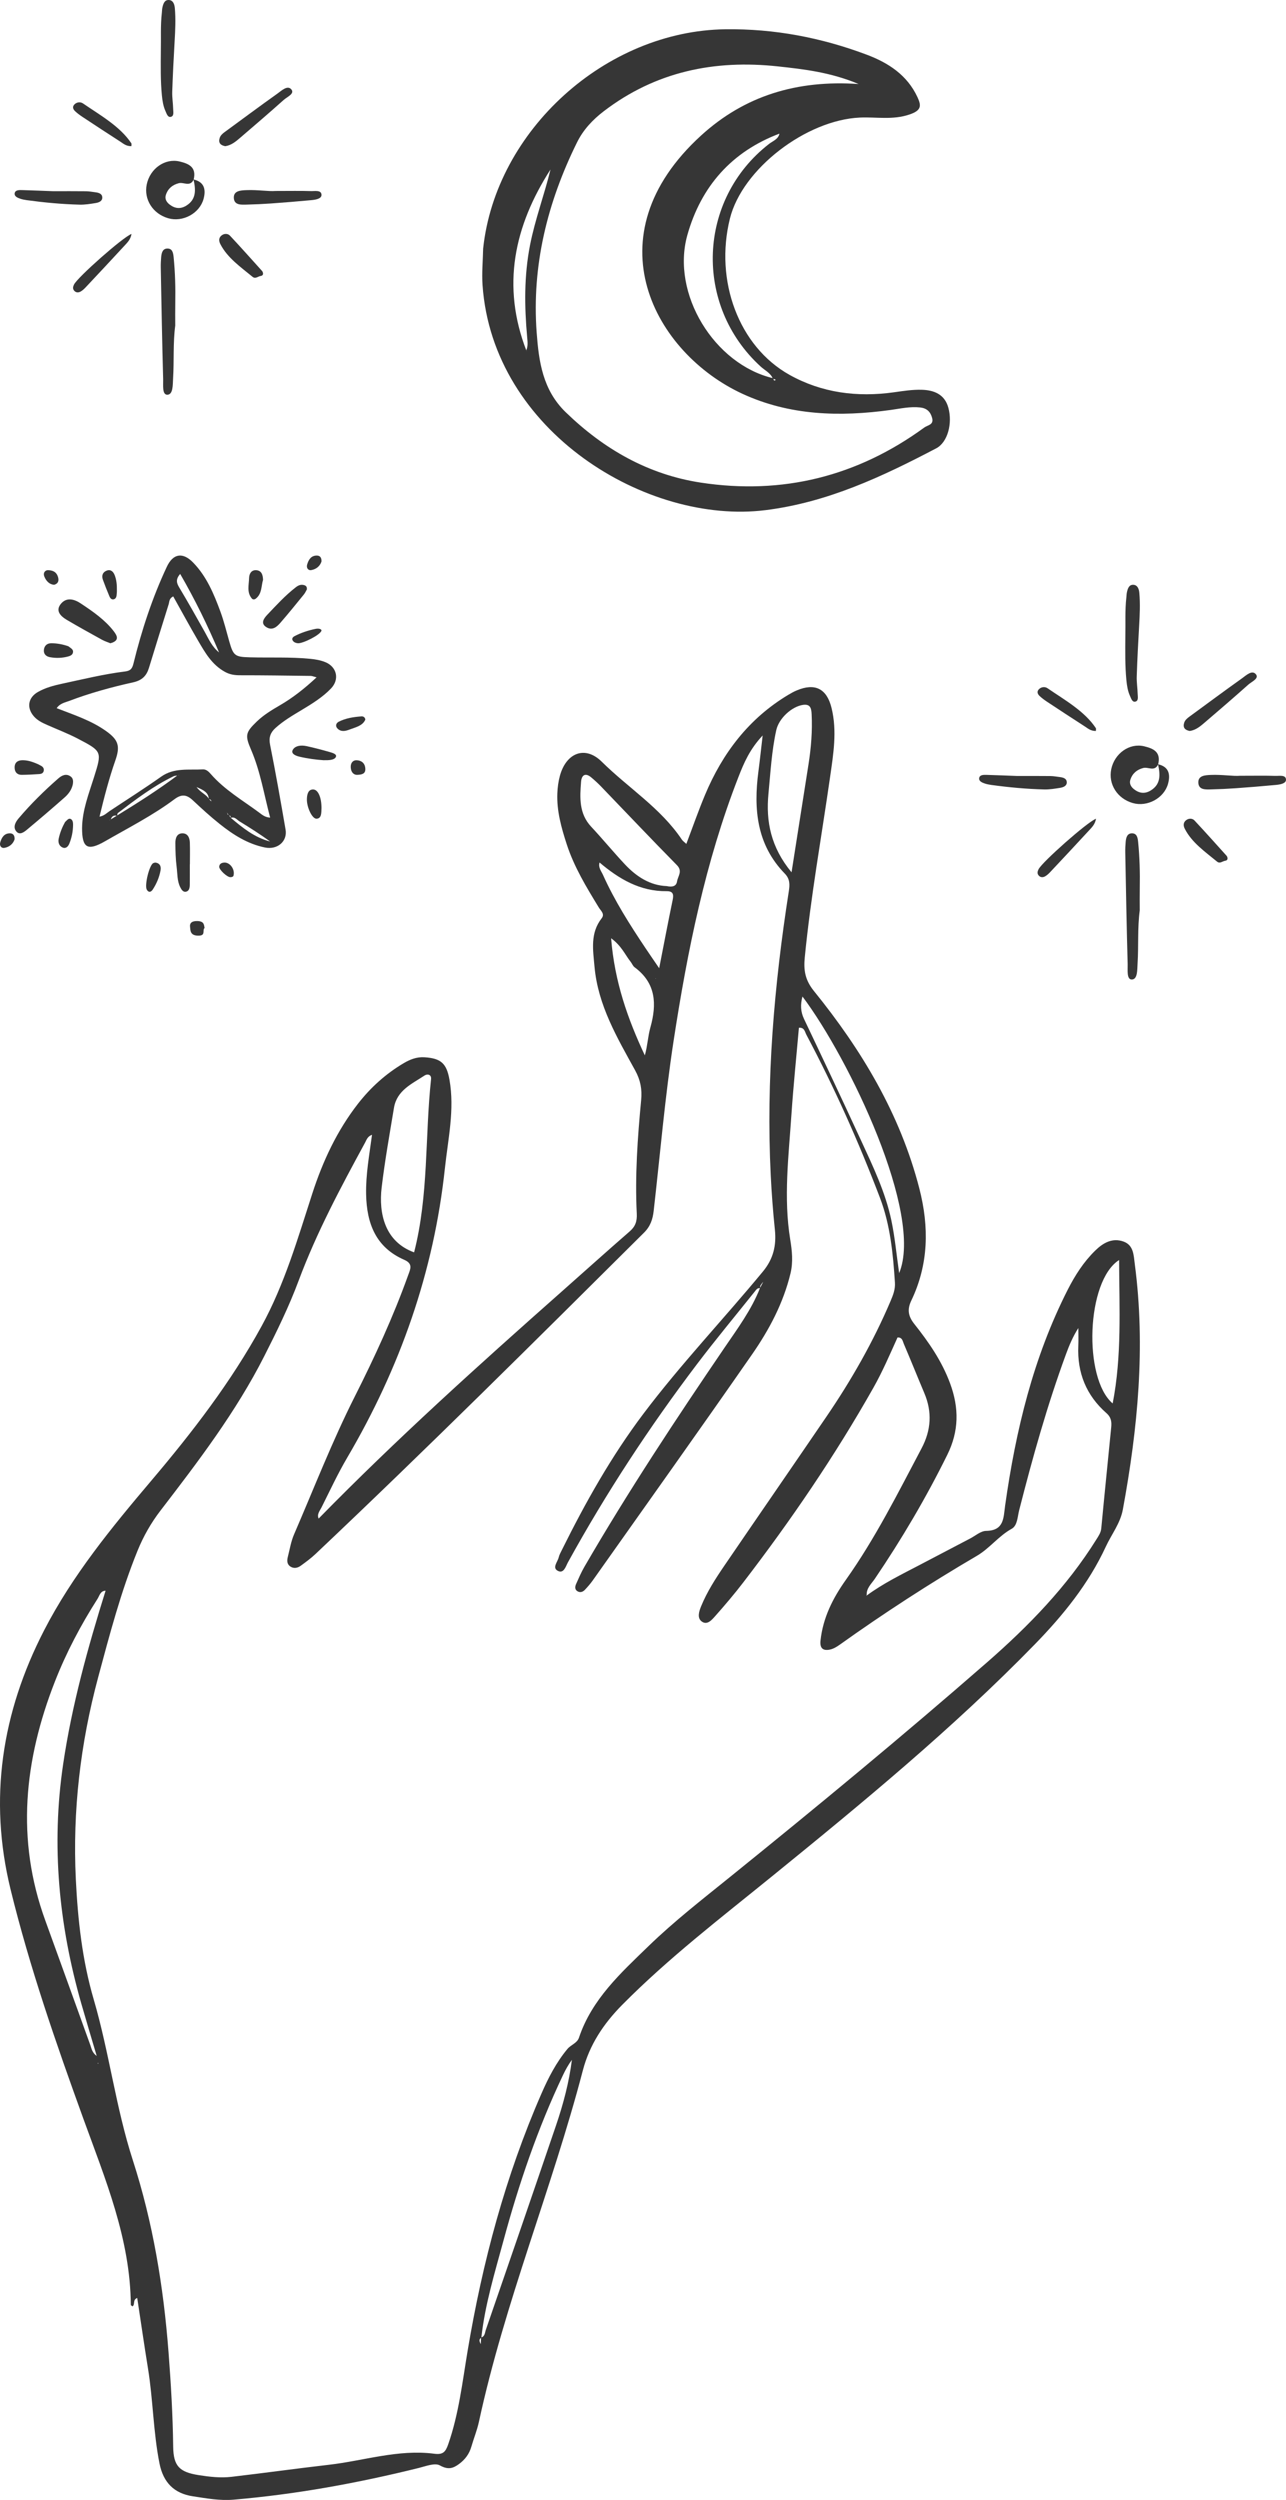 <?xml version="1.0" encoding="UTF-8"?> <svg xmlns="http://www.w3.org/2000/svg" width="88" height="171" viewBox="0 0 88 171" fill="none"><path d="M21.794 103.881C27.098 98.464 32.726 93.397 38.399 88.378C39.963 86.995 41.514 85.597 43.09 84.228C43.482 83.887 43.6 83.535 43.574 83.013C43.444 80.418 43.629 77.831 43.873 75.251C43.944 74.507 43.83 73.883 43.461 73.212C42.231 70.976 40.919 68.767 40.682 66.124C40.579 64.966 40.376 63.827 41.172 62.811C41.404 62.515 41.109 62.293 40.977 62.076C40.132 60.691 39.287 59.308 38.781 57.749C38.413 56.617 38.091 55.475 38.138 54.27C38.154 53.868 38.207 53.458 38.312 53.07C38.744 51.488 40.038 50.974 41.182 52.105C42.993 53.896 45.211 55.268 46.66 57.431C46.723 57.526 46.826 57.593 46.965 57.724C47.404 56.565 47.79 55.456 48.242 54.376C49.441 51.51 51.247 49.141 53.942 47.526C54.128 47.414 54.321 47.308 54.521 47.224C55.766 46.699 56.572 47.097 56.9 48.416C57.295 50.005 57.024 51.596 56.8 53.164C56.211 57.272 55.473 61.359 55.069 65.495C54.986 66.355 55.085 67.029 55.697 67.786C58.958 71.812 61.596 76.195 62.909 81.29C63.587 83.922 63.549 86.48 62.36 88.96C62.071 89.564 62.141 90.026 62.568 90.564C63.556 91.807 64.454 93.103 65.016 94.629C65.636 96.311 65.625 97.887 64.822 99.512C63.368 102.456 61.707 105.272 59.867 107.987C59.632 108.335 59.268 108.638 59.31 109.129C59.3 109.122 59.289 109.114 59.279 109.106C59.403 109.118 59.262 109.027 59.288 109.149C60.421 108.312 61.68 107.698 62.921 107.05C64.08 106.446 65.235 105.835 66.393 105.231C66.751 105.044 67.113 104.719 67.477 104.714C68.724 104.696 68.662 103.816 68.781 102.975C69.505 97.849 70.702 92.858 73.067 88.211C73.566 87.232 74.153 86.315 74.942 85.543C75.483 85.013 76.117 84.651 76.876 84.921C77.58 85.172 77.573 85.855 77.656 86.487C78.396 92.128 77.859 97.702 76.836 103.254C76.661 104.201 76.063 104.942 75.674 105.784C74.487 108.346 72.75 110.484 70.802 112.483C65.196 118.234 59.009 123.322 52.791 128.372C49.308 131.201 45.748 133.93 42.577 137.133C41.292 138.431 40.339 139.876 39.885 141.613C37.771 149.703 34.543 157.459 32.773 165.651C32.649 166.228 32.42 166.782 32.256 167.351C32.111 167.853 31.826 168.236 31.406 168.544C30.977 168.857 30.647 168.938 30.102 168.636C29.755 168.444 29.136 168.691 28.655 168.81C24.483 169.844 20.268 170.614 15.982 170.979C15.037 171.06 14.12 170.887 13.201 170.749C11.921 170.556 11.176 169.814 10.915 168.508C10.487 166.359 10.477 164.163 10.127 162.007C9.868 160.407 9.637 158.802 9.39 157.182C9.06 157.309 9.264 157.628 9.067 157.758C9.027 157.724 8.951 157.69 8.951 157.656C8.921 153.144 7.203 149.058 5.707 144.929C3.835 139.762 2.03 134.574 0.722 129.232C-0.791 123.046 0.121 117.14 3.016 111.52C4.961 107.745 7.638 104.485 10.36 101.271C13.168 97.957 15.808 94.533 17.903 90.705C19.474 87.836 20.373 84.718 21.372 81.635C22.09 79.421 23.061 77.339 24.498 75.494C25.371 74.373 26.408 73.442 27.628 72.72C28.063 72.463 28.518 72.285 29.041 72.317C30.183 72.389 30.56 72.742 30.757 73.852C31.119 75.897 30.66 77.899 30.445 79.908C29.688 87.003 27.366 93.572 23.76 99.704C23.113 100.804 22.573 101.968 22 103.111C21.881 103.349 21.664 103.583 21.814 103.894C21.807 103.889 21.801 103.885 21.794 103.881ZM44.853 66.949L44.893 66.92L44.832 66.931L44.853 66.889L44.853 66.949ZM52.196 87.713C52.11 87.835 51.974 87.936 52.023 88.116C51.831 88.072 51.746 88.221 51.653 88.337C50.328 89.994 48.97 91.626 47.689 93.316C44.426 97.622 41.47 102.133 38.861 106.871C38.715 107.138 38.58 107.664 38.167 107.445C37.769 107.234 38.157 106.838 38.23 106.53C38.273 106.35 38.368 106.182 38.451 106.015C40.062 102.767 41.834 99.614 44.018 96.715C46.574 93.323 49.503 90.243 52.206 86.973C52.92 86.11 53.137 85.189 53.024 84.11C52.895 82.869 52.802 81.623 52.74 80.377C52.418 73.858 52.974 67.395 53.978 60.961C54.046 60.524 54.067 60.129 53.702 59.754C51.78 57.779 51.558 55.347 51.897 52.773C51.996 52.025 52.075 51.275 52.188 50.308C51.309 51.241 50.905 52.188 50.536 53.134C48.264 58.956 47.037 65.05 46.094 71.196C45.502 75.051 45.175 78.948 44.731 82.826C44.666 83.39 44.514 83.873 44.073 84.312C36.642 91.7 29.213 99.091 21.597 106.288C21.282 106.586 20.928 106.846 20.576 107.101C20.366 107.253 20.11 107.307 19.874 107.154C19.623 106.992 19.634 106.732 19.698 106.481C19.829 105.969 19.913 105.435 20.121 104.955C21.483 101.805 22.724 98.602 24.272 95.534C25.636 92.831 26.903 90.084 27.928 87.229C28.078 86.811 28.284 86.443 27.661 86.171C25.724 85.326 25.095 83.702 25.053 81.701C25.024 80.335 25.274 79.003 25.457 77.62C25.143 77.735 25.085 77.967 24.986 78.149C23.316 81.219 21.667 84.298 20.441 87.585C19.776 89.371 18.939 91.077 18.077 92.775C16.142 96.586 13.569 99.959 10.984 103.323C10.332 104.172 9.817 105.077 9.413 106.069C8.269 108.88 7.502 111.808 6.717 114.729C5.502 119.251 4.961 123.864 5.189 128.543C5.324 131.317 5.629 134.088 6.414 136.766C7.475 140.39 7.926 144.159 9.088 147.757C10.469 152.028 11.191 156.424 11.533 160.895C11.698 163.045 11.824 165.194 11.851 167.35C11.867 168.689 12.282 169.095 13.607 169.302C14.349 169.418 15.095 169.503 15.837 169.417C18.06 169.159 20.277 168.848 22.499 168.593C24.901 168.318 27.253 167.519 29.707 167.836C30.302 167.913 30.481 167.735 30.669 167.197C31.396 165.118 31.64 162.94 32 160.792C33.015 154.735 34.587 148.847 37.047 143.212C37.522 142.122 38.062 141.071 38.83 140.149C39.07 139.861 39.492 139.756 39.619 139.377C40.501 136.748 42.479 134.956 44.378 133.115C46.127 131.42 48.05 129.925 49.941 128.398C55.883 123.599 61.775 118.739 67.531 113.716C70.383 111.227 73.011 108.529 75.031 105.288C75.18 105.049 75.332 104.839 75.36 104.535C75.576 102.236 75.813 99.939 76.038 97.64C76.074 97.267 76.051 96.956 75.704 96.651C74.336 95.447 73.707 93.903 73.788 92.069C73.806 91.659 73.79 91.248 73.79 90.838C73.418 91.423 73.166 92.022 72.943 92.632C71.661 96.122 70.661 99.697 69.742 103.297C69.627 103.746 69.625 104.352 69.231 104.569C68.331 105.065 67.728 105.904 66.847 106.42C63.621 108.308 60.486 110.341 57.441 112.514C57.242 112.656 57.011 112.79 56.777 112.836C56.31 112.927 56.09 112.738 56.147 112.212C56.316 110.653 56.985 109.326 57.88 108.065C59.89 105.233 61.443 102.13 63.062 99.067C63.72 97.823 63.797 96.579 63.249 95.285C62.775 94.164 62.323 93.034 61.845 91.915C61.77 91.74 61.748 91.465 61.417 91.484C60.895 92.64 60.392 93.816 59.762 94.93C57.129 99.586 54.124 103.991 50.871 108.227C50.264 109.018 49.617 109.78 48.955 110.526C48.721 110.788 48.399 111.192 48.017 110.91C47.689 110.668 47.834 110.218 47.978 109.866C48.384 108.878 48.959 107.984 49.557 107.108C51.88 103.706 54.221 100.317 56.543 96.914C58.252 94.409 59.754 91.785 60.943 88.987C61.114 88.584 61.27 88.19 61.239 87.729C61.111 85.759 60.922 83.787 60.218 81.939C58.764 78.117 57.095 74.386 55.177 70.772C55.076 70.582 55.046 70.262 54.669 70.298C54.495 72.291 54.289 74.278 54.155 76.27C53.964 79.102 53.612 81.936 54.073 84.775C54.199 85.55 54.282 86.315 54.094 87.097C53.604 89.135 52.633 90.959 51.458 92.649C47.862 97.825 44.201 102.956 40.562 108.102C40.4 108.33 40.214 108.543 40.022 108.746C39.886 108.889 39.7 108.956 39.515 108.843C39.316 108.721 39.345 108.518 39.423 108.344C39.6 107.946 39.773 107.544 39.991 107.168C42.969 102.035 46.235 97.089 49.574 92.189C50.466 90.878 51.421 89.598 52.007 88.1C52.077 87.967 52.147 87.835 52.217 87.703C52.221 87.697 52.226 87.692 52.231 87.686C52.219 87.695 52.208 87.704 52.196 87.713ZM41.014 58.984L40.978 58.992L41.035 58.977C40.911 59.321 41.144 59.579 41.266 59.851C42.061 61.622 43.1 63.251 44.175 64.859C44.454 65.276 44.74 65.688 45.107 66.226C45.436 64.55 45.717 63.054 46.029 61.564C46.111 61.172 46.059 60.954 45.62 60.958C43.797 60.978 42.347 60.118 41.014 58.984ZM32.921 159.887C33.188 159.815 33.179 159.551 33.244 159.365C34.852 154.711 36.456 150.056 38.043 145.395C38.541 143.932 38.941 142.44 39.135 140.893C38.89 141.227 38.696 141.579 38.524 141.941C36.796 145.581 35.502 149.382 34.451 153.265C33.857 155.455 33.188 157.631 32.938 159.901C32.799 159.984 32.757 160.093 32.9 160.338C32.91 160.128 32.916 160.007 32.921 159.887ZM7.222 108.806C6.867 108.816 6.812 109.144 6.675 109.359C5.531 111.151 4.54 113.024 3.763 115.005C1.655 120.379 1.079 125.817 3.1 131.363C4.136 134.205 5.154 137.054 6.185 139.898C6.269 140.13 6.301 140.4 6.618 140.63C6.247 139.372 5.898 138.215 5.565 137.053C4.027 131.679 3.498 126.229 4.321 120.671C4.921 116.618 6.011 112.688 7.23 108.789C7.227 108.795 7.224 108.8 7.222 108.806ZM28.337 85.662C29.341 81.738 29.074 77.743 29.497 73.815C29.532 73.493 29.247 73.437 29.052 73.566C28.187 74.138 27.157 74.579 26.959 75.777C26.659 77.592 26.333 79.404 26.116 81.23C25.906 83.001 26.338 84.939 28.337 85.662ZM54.165 59.666C54.573 57.062 54.947 54.675 55.324 52.288C55.504 51.147 55.597 50 55.539 48.845C55.521 48.492 55.474 48.14 54.959 48.213C54.166 48.326 53.294 49.148 53.119 49.944C52.803 51.377 52.725 52.841 52.585 54.295C52.403 56.181 52.744 57.947 54.165 59.666ZM45.619 60.609C45.99 60.688 46.277 60.638 46.331 60.286C46.387 59.925 46.731 59.593 46.317 59.173C44.57 57.401 42.86 55.592 41.133 53.8C40.917 53.577 40.687 53.365 40.448 53.167C40.038 52.828 39.798 53.036 39.763 53.466C39.675 54.56 39.614 55.651 40.458 56.552C41.245 57.393 41.977 58.287 42.766 59.127C43.554 59.965 44.484 60.565 45.619 60.609ZM61.528 87.082C63.21 83.053 58.118 72.422 54.912 68.162C54.766 68.714 54.779 69.193 55.02 69.7C56.333 72.459 57.638 75.221 58.916 77.997C59.738 79.78 60.596 81.559 61 83.496C61.239 84.644 61.347 85.82 61.528 87.082ZM76.139 95.997C76.771 92.761 76.593 89.52 76.579 86.187C74.334 87.613 74.115 94.269 76.139 95.997ZM41.818 64.177C42.057 67.16 42.958 69.701 44.125 72.188C44.309 71.547 44.333 70.892 44.505 70.279C44.953 68.675 44.89 67.243 43.422 66.159C43.304 66.071 43.247 65.904 43.15 65.782C42.772 65.307 42.542 64.709 41.818 64.177ZM6.733 141.112L6.685 141.108L6.706 141.172L6.733 141.112Z" fill="#363636"></path><path d="M33.061 17.006C33.922 8.908 41.457 2.108 49.637 2.002C52.988 1.959 56.192 2.57 59.306 3.739C60.791 4.297 62.079 5.134 62.78 6.643C63.048 7.221 63.07 7.547 62.245 7.829C61.09 8.225 59.966 7.99 58.839 8.042C55.161 8.211 50.792 11.555 49.948 14.95C48.892 19.203 50.55 23.697 54.024 25.639C56.234 26.874 58.664 27.185 61.176 26.832C61.803 26.744 62.438 26.643 63.066 26.66C63.902 26.682 64.642 26.961 64.895 27.888C65.189 28.96 64.851 30.254 64.067 30.665C60.367 32.606 56.616 34.367 52.38 34.895C44.297 35.904 33.719 29.539 33.02 19.503C32.963 18.676 33.044 17.838 33.061 17.006ZM36.028 24.005C36.041 24.009 36.054 24.013 36.066 24.016C36.046 24.004 36.026 23.992 36.005 23.979C36.144 23.677 36.101 23.373 36.072 23.05C35.884 20.952 35.859 18.873 36.268 16.774C36.615 15.001 37.248 13.325 37.672 11.591C35.179 15.466 34.304 19.562 36.028 24.005ZM52.91 25.872C52.95 25.94 52.926 26.117 53.088 25.977C53.02 25.95 52.952 25.922 52.883 25.895C52.723 25.504 52.339 25.335 52.053 25.074C47.459 20.878 47.73 13.65 52.623 9.846C52.892 9.637 53.274 9.523 53.343 9.112L53.402 9.13L53.366 9.13C50.07 10.362 47.973 12.754 47.037 16.072C45.905 20.088 48.88 24.926 52.91 25.872ZM58.755 5.748C56.842 4.945 55.035 4.737 53.236 4.542C48.887 4.071 44.864 4.897 41.319 7.606C40.545 8.198 39.909 8.88 39.479 9.752C37.457 13.849 36.385 18.161 36.724 22.747C36.87 24.721 37.133 26.667 38.71 28.195C41.327 30.731 44.364 32.463 47.953 33.011C53.541 33.864 58.665 32.586 63.25 29.242C63.483 29.072 63.908 29.064 63.786 28.595C63.674 28.163 63.419 27.919 62.959 27.87C62.276 27.796 61.615 27.949 60.95 28.041C57.471 28.522 54.032 28.429 50.798 26.933C44.814 24.167 40.373 16.19 47.985 9.259C50.946 6.563 54.517 5.454 58.755 5.748Z" fill="#363636"></path><path d="M79.243 52.276C79.956 52.437 80.114 52.932 79.928 53.611C79.658 54.597 78.507 55.218 77.509 54.928C76.455 54.623 75.83 53.638 76.041 52.615C76.262 51.539 77.285 50.8 78.3 51.048C78.878 51.189 79.471 51.408 79.251 52.288C79.005 52.804 78.573 52.442 78.236 52.53C77.806 52.642 77.493 52.892 77.349 53.336C77.263 53.603 77.395 53.822 77.595 53.981C77.956 54.265 78.336 54.317 78.739 54.072C79.445 53.644 79.398 52.978 79.243 52.276Z" fill="#363636"></path><path d="M77.992 62.269C77.832 63.475 77.919 64.687 77.844 65.894C77.817 66.319 77.856 66.991 77.451 67C77.082 67.008 77.176 66.331 77.165 65.954C77.094 63.406 77.05 60.857 77.001 58.307C76.996 58.066 77.008 57.823 77.029 57.583C77.056 57.283 77.134 56.997 77.464 57C77.795 57.003 77.852 57.286 77.882 57.593C77.986 58.644 78.014 59.697 77.994 60.753C77.984 61.258 77.992 61.764 77.992 62.269Z" fill="#363636"></path><path d="M77.007 43.421C77.027 42.656 76.974 41.752 77.077 40.853C77.089 40.749 77.088 40.642 77.109 40.54C77.165 40.265 77.25 39.994 77.543 40C77.833 40.007 77.939 40.27 77.964 40.554C78.03 41.308 77.994 42.062 77.95 42.818C77.882 43.968 77.825 45.12 77.786 46.273C77.773 46.668 77.841 47.066 77.85 47.464C77.855 47.657 77.923 47.94 77.688 47.994C77.478 48.043 77.403 47.777 77.323 47.6C77.17 47.264 77.114 46.893 77.077 46.514C76.983 45.53 76.998 44.544 77.007 43.421Z" fill="#363636"></path><path d="M69.622 53.078C70.448 53.078 71.164 53.073 71.879 53.082C72.094 53.084 72.308 53.125 72.522 53.151C72.777 53.182 72.993 53.259 73 53.506C73.006 53.751 72.782 53.85 72.543 53.889C72.184 53.947 71.814 54.008 71.451 53.999C70.237 53.968 69.03 53.855 67.832 53.691C67.683 53.67 67.532 53.641 67.393 53.595C67.186 53.527 66.969 53.424 67.004 53.219C67.043 52.99 67.308 52.996 67.523 53.002C68.26 53.023 68.996 53.055 69.622 53.078Z" fill="#363636"></path><path d="M84.846 53.063C85.863 53.063 86.568 53.047 87.271 53.071C87.539 53.08 87.99 52.979 88 53.327C88.008 53.603 87.581 53.665 87.287 53.692C86.376 53.778 85.464 53.852 84.551 53.917C83.999 53.956 83.445 53.982 82.891 53.995C82.509 54.005 82.041 54.043 82.002 53.563C81.961 53.043 82.464 53.022 82.859 53.005C83.625 52.973 84.39 53.103 84.846 53.063Z" fill="#363636"></path><path d="M81.416 50C81.073 49.939 80.93 49.757 81.033 49.435C81.089 49.261 81.227 49.14 81.375 49.031C82.579 48.151 83.776 47.261 84.992 46.396C85.268 46.199 85.674 45.803 85.937 46.117C86.182 46.409 85.649 46.626 85.419 46.831C84.444 47.699 83.454 48.554 82.46 49.403C82.155 49.664 81.845 49.936 81.416 50Z" fill="#363636"></path><path d="M83.995 58.665C84.016 58.775 83.973 58.858 83.839 58.877C83.653 58.904 83.48 59.099 83.281 58.935C82.46 58.258 81.563 57.64 81.076 56.694C80.969 56.486 80.949 56.254 81.185 56.087C81.372 55.956 81.604 55.978 81.736 56.119C82.484 56.918 83.211 57.734 83.943 58.546C83.97 58.575 83.976 58.62 83.995 58.665Z" fill="#363636"></path><path d="M75 56C74.935 56.388 74.713 56.593 74.519 56.805C73.636 57.764 72.745 58.714 71.853 59.664C71.753 59.77 71.641 59.872 71.517 59.942C71.362 60.029 71.19 60.027 71.066 59.873C70.96 59.741 70.997 59.598 71.068 59.456C71.314 58.966 74.382 56.24 75 56Z" fill="#363636"></path><path d="M74.99 50C74.625 49.999 74.448 49.828 74.251 49.701C73.379 49.139 72.513 48.572 71.65 48.001C71.467 47.88 71.29 47.75 71.137 47.605C70.99 47.465 70.936 47.294 71.102 47.134C71.266 46.975 71.513 46.96 71.68 47.075C72.886 47.901 74.21 48.639 74.987 49.802C75.014 49.843 74.99 49.906 74.99 50Z" fill="#363636"></path><path d="M13.243 12.275C13.956 12.437 14.114 12.932 13.928 13.611C13.658 14.597 12.507 15.218 11.509 14.928C10.455 14.623 9.83 13.638 10.041 12.615C10.262 11.539 11.285 10.8 12.3 11.048C12.878 11.189 13.471 11.408 13.251 12.288C13.005 12.804 12.573 12.442 12.236 12.53C11.806 12.642 11.493 12.892 11.349 13.336C11.263 13.603 11.395 13.822 11.595 13.981C11.956 14.265 12.336 14.317 12.739 14.072C13.445 13.643 13.399 12.978 13.243 12.275Z" fill="#363636"></path><path d="M11.992 22.269C11.832 23.475 11.919 24.687 11.844 25.894C11.817 26.319 11.856 26.991 11.451 27C11.082 27.008 11.176 26.331 11.165 25.954C11.094 23.406 11.05 20.857 11.001 18.308C10.996 18.066 11.008 17.823 11.029 17.583C11.056 17.283 11.134 16.997 11.464 17C11.795 17.003 11.852 17.287 11.882 17.593C11.986 18.643 12.014 19.697 11.994 20.753C11.984 21.259 11.992 21.764 11.992 22.269Z" fill="#363636"></path><path d="M11.007 3.421C11.027 2.656 10.974 1.751 11.077 0.853C11.089 0.749 11.088 0.641 11.108 0.54C11.166 0.265 11.25 -0.006 11.543 0C11.833 0.007 11.939 0.269 11.964 0.554C12.03 1.308 11.994 2.062 11.95 2.818C11.883 3.968 11.825 5.12 11.786 6.273C11.773 6.668 11.841 7.066 11.85 7.464C11.855 7.657 11.923 7.94 11.688 7.994C11.477 8.043 11.403 7.777 11.323 7.6C11.17 7.264 11.114 6.893 11.077 6.514C10.982 5.53 10.998 4.544 11.007 3.421Z" fill="#363636"></path><path d="M3.622 13.078C4.448 13.078 5.163 13.073 5.879 13.082C6.094 13.084 6.308 13.124 6.522 13.151C6.777 13.182 6.993 13.259 7 13.506C7.006 13.751 6.782 13.851 6.543 13.889C6.184 13.947 5.814 14.008 5.451 13.999C4.237 13.968 3.03 13.855 1.832 13.691C1.683 13.671 1.532 13.641 1.393 13.595C1.186 13.527 0.969 13.424 1.004 13.219C1.043 12.99 1.309 12.996 1.523 13.002C2.259 13.023 2.995 13.055 3.622 13.078Z" fill="#363636"></path><path d="M18.846 13.063C19.863 13.063 20.568 13.047 21.271 13.071C21.539 13.08 21.99 12.979 22 13.327C22.008 13.603 21.581 13.665 21.287 13.692C20.376 13.778 19.464 13.851 18.551 13.917C17.999 13.956 17.445 13.982 16.891 13.995C16.509 14.005 16.041 14.043 16.002 13.563C15.961 13.043 16.464 13.022 16.859 13.005C17.625 12.973 18.39 13.103 18.846 13.063Z" fill="#363636"></path><path d="M15.416 10C15.072 9.939 14.93 9.757 15.033 9.435C15.089 9.261 15.227 9.14 15.376 9.031C16.579 8.151 17.776 7.261 18.992 6.396C19.268 6.199 19.674 5.803 19.937 6.116C20.182 6.409 19.649 6.626 19.419 6.831C18.444 7.699 17.454 8.554 16.46 9.403C16.155 9.663 15.845 9.936 15.416 10Z" fill="#363636"></path><path d="M17.995 18.665C18.017 18.775 17.973 18.858 17.839 18.877C17.654 18.904 17.48 19.099 17.281 18.935C16.46 18.258 15.563 17.64 15.076 16.694C14.97 16.486 14.949 16.254 15.185 16.087C15.372 15.956 15.604 15.978 15.736 16.119C16.484 16.918 17.211 17.734 17.943 18.546C17.97 18.575 17.976 18.62 17.995 18.665Z" fill="#363636"></path><path d="M9 16C8.935 16.388 8.713 16.593 8.519 16.805C7.636 17.764 6.745 18.714 5.853 19.664C5.753 19.77 5.641 19.872 5.517 19.942C5.362 20.029 5.19 20.027 5.066 19.872C4.96 19.741 4.997 19.598 5.068 19.456C5.313 18.966 8.381 16.24 9 16Z" fill="#363636"></path><path d="M8.99 10C8.625 9.999 8.448 9.828 8.251 9.701C7.379 9.139 6.513 8.572 5.65 8.001C5.467 7.88 5.29 7.75 5.137 7.605C4.99 7.465 4.936 7.294 5.102 7.134C5.266 6.975 5.513 6.96 5.68 7.075C6.886 7.901 8.21 8.639 8.987 9.801C9.014 9.843 8.99 9.906 8.99 10Z" fill="#363636"></path><path d="M5.616 56.633C5.632 55.425 6.071 54.31 6.427 53.179C6.982 51.411 6.998 51.399 5.333 50.529C4.653 50.174 3.93 49.898 3.226 49.586C2.895 49.44 2.569 49.284 2.325 49.007C1.807 48.419 1.915 47.717 2.599 47.329C3.105 47.042 3.665 46.892 4.232 46.77C5.668 46.463 7.096 46.11 8.555 45.93C8.948 45.882 9.052 45.719 9.138 45.367C9.694 43.103 10.421 40.892 11.413 38.773C11.841 37.859 12.505 37.746 13.22 38.483C14.14 39.43 14.637 40.626 15.082 41.833C15.328 42.5 15.496 43.196 15.691 43.881C15.968 44.85 16.073 44.934 17.086 44.961C18.462 44.998 19.839 44.93 21.213 45.062C21.577 45.097 21.933 45.156 22.268 45.294C23.059 45.621 23.242 46.473 22.655 47.088C22.07 47.7 21.351 48.139 20.629 48.573C20.011 48.944 19.389 49.309 18.852 49.794C18.506 50.106 18.382 50.441 18.48 50.933C18.866 52.864 19.208 54.804 19.542 56.745C19.68 57.549 18.986 58.144 18.129 57.969C16.938 57.727 15.946 57.09 15.023 56.353C14.386 55.845 13.784 55.294 13.19 54.737C12.777 54.351 12.43 54.301 11.942 54.665C10.459 55.774 8.8 56.614 7.197 57.538C5.988 58.234 5.612 58.009 5.616 56.633ZM14.462 54.831C14.459 54.723 14.403 54.668 14.292 54.669C14.268 54.205 13.937 54.046 13.448 53.834C13.745 54.239 14.134 54.341 14.306 54.663C14.359 54.716 14.412 54.769 14.465 54.821C14.534 54.852 14.603 54.883 14.672 54.913C14.71 54.971 14.749 55.028 14.787 55.085C14.798 55.099 14.809 55.114 14.819 55.128C14.807 55.119 14.794 55.109 14.781 55.1C14.741 55.042 14.7 54.983 14.659 54.925C14.593 54.894 14.527 54.862 14.462 54.831ZM15.668 55.752C15.707 55.813 15.746 55.874 15.785 55.935C16.6 56.618 17.419 57.293 18.484 57.558C17.808 57.069 17.107 56.621 16.397 56.188C16.207 56.072 16.055 55.829 15.769 55.951C15.814 55.838 15.762 55.784 15.652 55.767C15.615 55.707 15.577 55.648 15.54 55.588L15.51 55.593L15.553 55.603C15.55 55.684 15.581 55.738 15.668 55.752ZM7.114 56.363C7.103 56.353 7.093 56.343 7.082 56.333C7.097 56.339 7.112 56.345 7.126 56.35C7.133 56.345 7.139 56.341 7.145 56.336C7.134 56.345 7.124 56.354 7.114 56.363ZM7.563 56.059C7.71 55.968 7.857 55.877 8.004 55.786C9.421 54.919 10.821 54.027 12.151 53.034C12.175 53.033 12.199 53.036 12.221 53.03C12.238 53.025 12.251 53.008 12.265 52.995C12.232 53.013 12.199 53.031 12.166 53.048C12.072 53.062 11.967 53.054 11.885 53.093C10.497 53.763 9.281 54.687 8.067 55.613C8.026 55.644 8.034 55.737 8.019 55.801C7.773 55.739 7.635 55.844 7.578 56.075C7.547 56.08 7.515 56.086 7.483 56.091C7.495 56.094 7.511 56.103 7.518 56.098C7.535 56.089 7.548 56.073 7.563 56.059ZM11.853 40.793C11.565 40.939 11.595 41.16 11.542 41.33C11.085 42.78 10.64 44.233 10.192 45.686C10.027 46.224 9.724 46.538 9.108 46.674C7.626 47.002 6.158 47.403 4.737 47.944C4.447 48.054 4.102 48.109 3.879 48.44C5.075 48.904 6.249 49.285 7.259 50.005C8.106 50.609 8.237 51.033 7.894 52.012C7.456 53.262 7.128 54.542 6.81 55.86C7.134 55.801 7.297 55.614 7.494 55.483C8.674 54.699 9.873 53.941 11.029 53.123C11.916 52.496 12.914 52.681 13.883 52.627C14.111 52.614 14.284 52.783 14.427 52.947C15.366 54.026 16.605 54.743 17.74 55.584C17.934 55.728 18.133 55.906 18.486 55.926C18.066 54.329 17.814 52.757 17.181 51.285C16.757 50.3 16.795 50.101 17.572 49.353C18.043 48.901 18.596 48.565 19.159 48.239C20.045 47.725 20.839 47.096 21.664 46.331C21.447 46.276 21.36 46.235 21.273 46.233C19.657 46.213 18.04 46.186 16.423 46.188C16.05 46.188 15.728 46.141 15.392 45.956C14.498 45.466 14.031 44.637 13.552 43.818C12.969 42.819 12.418 41.802 11.853 40.793ZM14.99 44.626C14.219 42.803 13.35 41.019 12.329 39.258C11.998 39.64 12.091 39.893 12.268 40.189C12.865 41.188 13.439 42.201 14.007 43.217C14.284 43.711 14.504 44.239 14.99 44.626Z" fill="#363636"></path><path d="M4.987 53.63C4.908 54.023 4.684 54.314 4.422 54.544C3.579 55.29 2.723 56.018 1.862 56.737C1.636 56.925 1.334 57.159 1.099 56.849C0.878 56.556 1.067 56.22 1.27 55.98C2.114 54.986 3.03 54.085 3.99 53.245C4.23 53.035 4.533 52.884 4.845 53.12C5.007 53.242 5.016 53.431 4.987 53.63Z" fill="#363636"></path><path d="M12.989 59.119C12.989 59.592 12.993 60.065 12.987 60.537C12.984 60.745 12.934 60.951 12.729 60.994C12.527 61.036 12.418 60.854 12.331 60.681C12.118 60.254 12.146 59.763 12.087 59.3C12.018 58.761 12.005 58.21 12 57.664C11.997 57.316 12.112 57.006 12.475 57C12.822 56.995 12.977 57.264 12.991 57.626C13.009 58.123 12.995 58.621 12.995 59.119C12.993 59.119 12.991 59.119 12.989 59.119Z" fill="#363636"></path><path d="M20.998 40.32C20.939 40.42 20.886 40.549 20.797 40.659C20.269 41.307 19.745 41.958 19.194 42.592C18.956 42.866 18.633 43.175 18.2 42.881C17.823 42.625 18.053 42.3 18.293 42.047C18.91 41.398 19.51 40.736 20.242 40.169C20.406 40.042 20.588 39.953 20.824 40.027C20.974 40.074 21.011 40.174 20.998 40.32Z" fill="#363636"></path><path d="M7.787 43.183C7.197 42.408 6.362 41.83 5.52 41.271C5.084 40.981 4.552 40.831 4.164 41.305C3.779 41.777 4.133 42.143 4.588 42.41C5.375 42.874 6.178 43.317 6.98 43.76C7.162 43.86 7.37 43.925 7.55 44C8.216 43.822 8.005 43.469 7.787 43.183Z" fill="#363636"></path><path d="M22.139 51.999C21.646 51.966 21.06 51.891 20.504 51.761C20.127 51.674 19.882 51.507 20.059 51.252C20.228 51.007 20.594 50.953 20.981 51.036C21.514 51.151 22.033 51.29 22.544 51.435C22.793 51.506 23.102 51.6 22.967 51.806C22.852 51.981 22.543 52.007 22.139 51.999Z" fill="#363636"></path><path d="M18 39.664C17.871 40.078 17.937 40.614 17.5 40.951C17.417 41.016 17.302 41.019 17.237 40.944C16.874 40.522 17.033 40.011 17.045 39.534C17.052 39.248 17.198 38.985 17.523 39.001C17.875 39.018 17.992 39.287 18 39.664Z" fill="#363636"></path><path d="M4.677 44.205C4.859 44.348 5.038 44.422 4.993 44.635C4.959 44.796 4.815 44.861 4.68 44.899C4.263 45.015 3.835 45.029 3.412 44.951C3.163 44.904 2.97 44.74 3.004 44.444C3.036 44.168 3.218 44.005 3.486 44C3.915 43.993 4.331 44.084 4.677 44.205Z" fill="#363636"></path><path d="M4.452 56.229C4.607 56.087 4.706 55.93 4.864 56.033C4.983 56.112 5.001 56.273 5 56.418C4.996 56.865 4.908 57.296 4.749 57.694C4.656 57.929 4.482 58.076 4.256 57.959C4.046 57.851 3.96 57.625 4.018 57.356C4.11 56.928 4.277 56.539 4.452 56.229Z" fill="#363636"></path><path d="M22 43.127C21.95 43.418 20.712 44.032 20.378 43.999C20.216 43.982 20.105 43.921 20.04 43.827C19.956 43.707 20.009 43.59 20.151 43.515C20.582 43.29 21.068 43.123 21.592 43.016C21.789 42.975 21.988 43.013 22 43.127Z" fill="#363636"></path><path d="M10.615 59C10.885 59.02 11.046 59.204 10.988 59.526C10.902 60.01 10.71 60.452 10.455 60.842C10.343 61.013 10.181 61.083 10.046 60.857C9.874 60.566 10.218 59.167 10.487 59.039C10.525 59.021 10.566 59.014 10.615 59Z" fill="#363636"></path><path d="M7.999 40.441C8 40.426 7.996 40.581 7.977 40.733C7.959 40.867 7.896 40.978 7.758 40.998C7.612 41.018 7.534 40.901 7.486 40.788C7.329 40.414 7.178 40.036 7.04 39.653C6.938 39.367 7.032 39.132 7.3 39.031C7.58 38.926 7.758 39.097 7.857 39.366C7.965 39.656 8.007 39.961 7.999 40.441Z" fill="#363636"></path><path d="M2.565 52.255C2.552 52.248 2.694 52.311 2.828 52.391C2.946 52.461 3.026 52.571 2.992 52.73C2.957 52.896 2.82 52.937 2.697 52.946C2.292 52.975 1.887 52.996 1.481 53C1.178 53.003 0.995 52.811 1 52.481C1.006 52.136 1.23 52.007 1.517 52C1.825 51.994 2.123 52.063 2.565 52.255Z" fill="#363636"></path><path d="M22 55.272C21.989 55.614 22.005 55.993 21.654 56C21.358 56.006 20.984 55.215 21 54.651C21.012 54.261 21.123 53.995 21.431 54C21.765 54.005 22 54.536 22 55.272Z" fill="#363636"></path><path d="M25 49.22C24.82 49.645 24.346 49.739 23.934 49.897C23.655 50.004 23.356 50.08 23.11 49.848C22.929 49.677 22.983 49.466 23.185 49.363C23.656 49.124 24.192 49.041 24.732 49.001C24.871 48.991 24.982 49.071 25 49.22Z" fill="#363636"></path><path d="M16 59.743C15.981 59.846 16.028 59.999 15.762 60C15.535 60.001 14.987 59.486 15 59.283C15.011 59.119 15.116 59.011 15.354 59C15.686 58.986 16.009 59.348 16 59.743Z" fill="#363636"></path><path d="M14 63.472C13.815 63.634 14.131 64.024 13.523 63.999C13 63.977 13.034 63.633 13.004 63.385C12.979 63.18 13.081 62.992 13.495 63C13.971 63.01 13.953 63.249 14 63.472Z" fill="#363636"></path><path d="M24.423 53C24.247 53.003 24.02 52.868 24.001 52.49C23.985 52.185 24.152 51.988 24.412 52.001C24.715 52.015 24.976 52.181 24.999 52.578C25.018 52.918 24.788 52.992 24.423 53Z" fill="#363636"></path><path d="M21.999 38.41C21.895 38.728 21.638 38.936 21.303 38.995C21.073 39.035 20.955 38.83 21.016 38.621C21.11 38.295 21.28 37.999 21.681 38C21.904 38.001 22.012 38.15 21.999 38.41Z" fill="#363636"></path><path d="M0.999 57.41C0.895 57.728 0.638 57.936 0.303 57.995C0.073 58.035 -0.045 57.83 0.016 57.621C0.11 57.295 0.28 56.999 0.681 57C0.904 57.001 1.012 57.15 0.999 57.41Z" fill="#363636"></path><path d="M3.703 40C3.401 39.981 3.158 39.763 3.027 39.419C2.937 39.183 3.088 38.996 3.285 39C3.593 39.007 3.893 39.104 3.987 39.537C4.039 39.778 3.934 39.939 3.703 40Z" fill="#363636"></path></svg> 